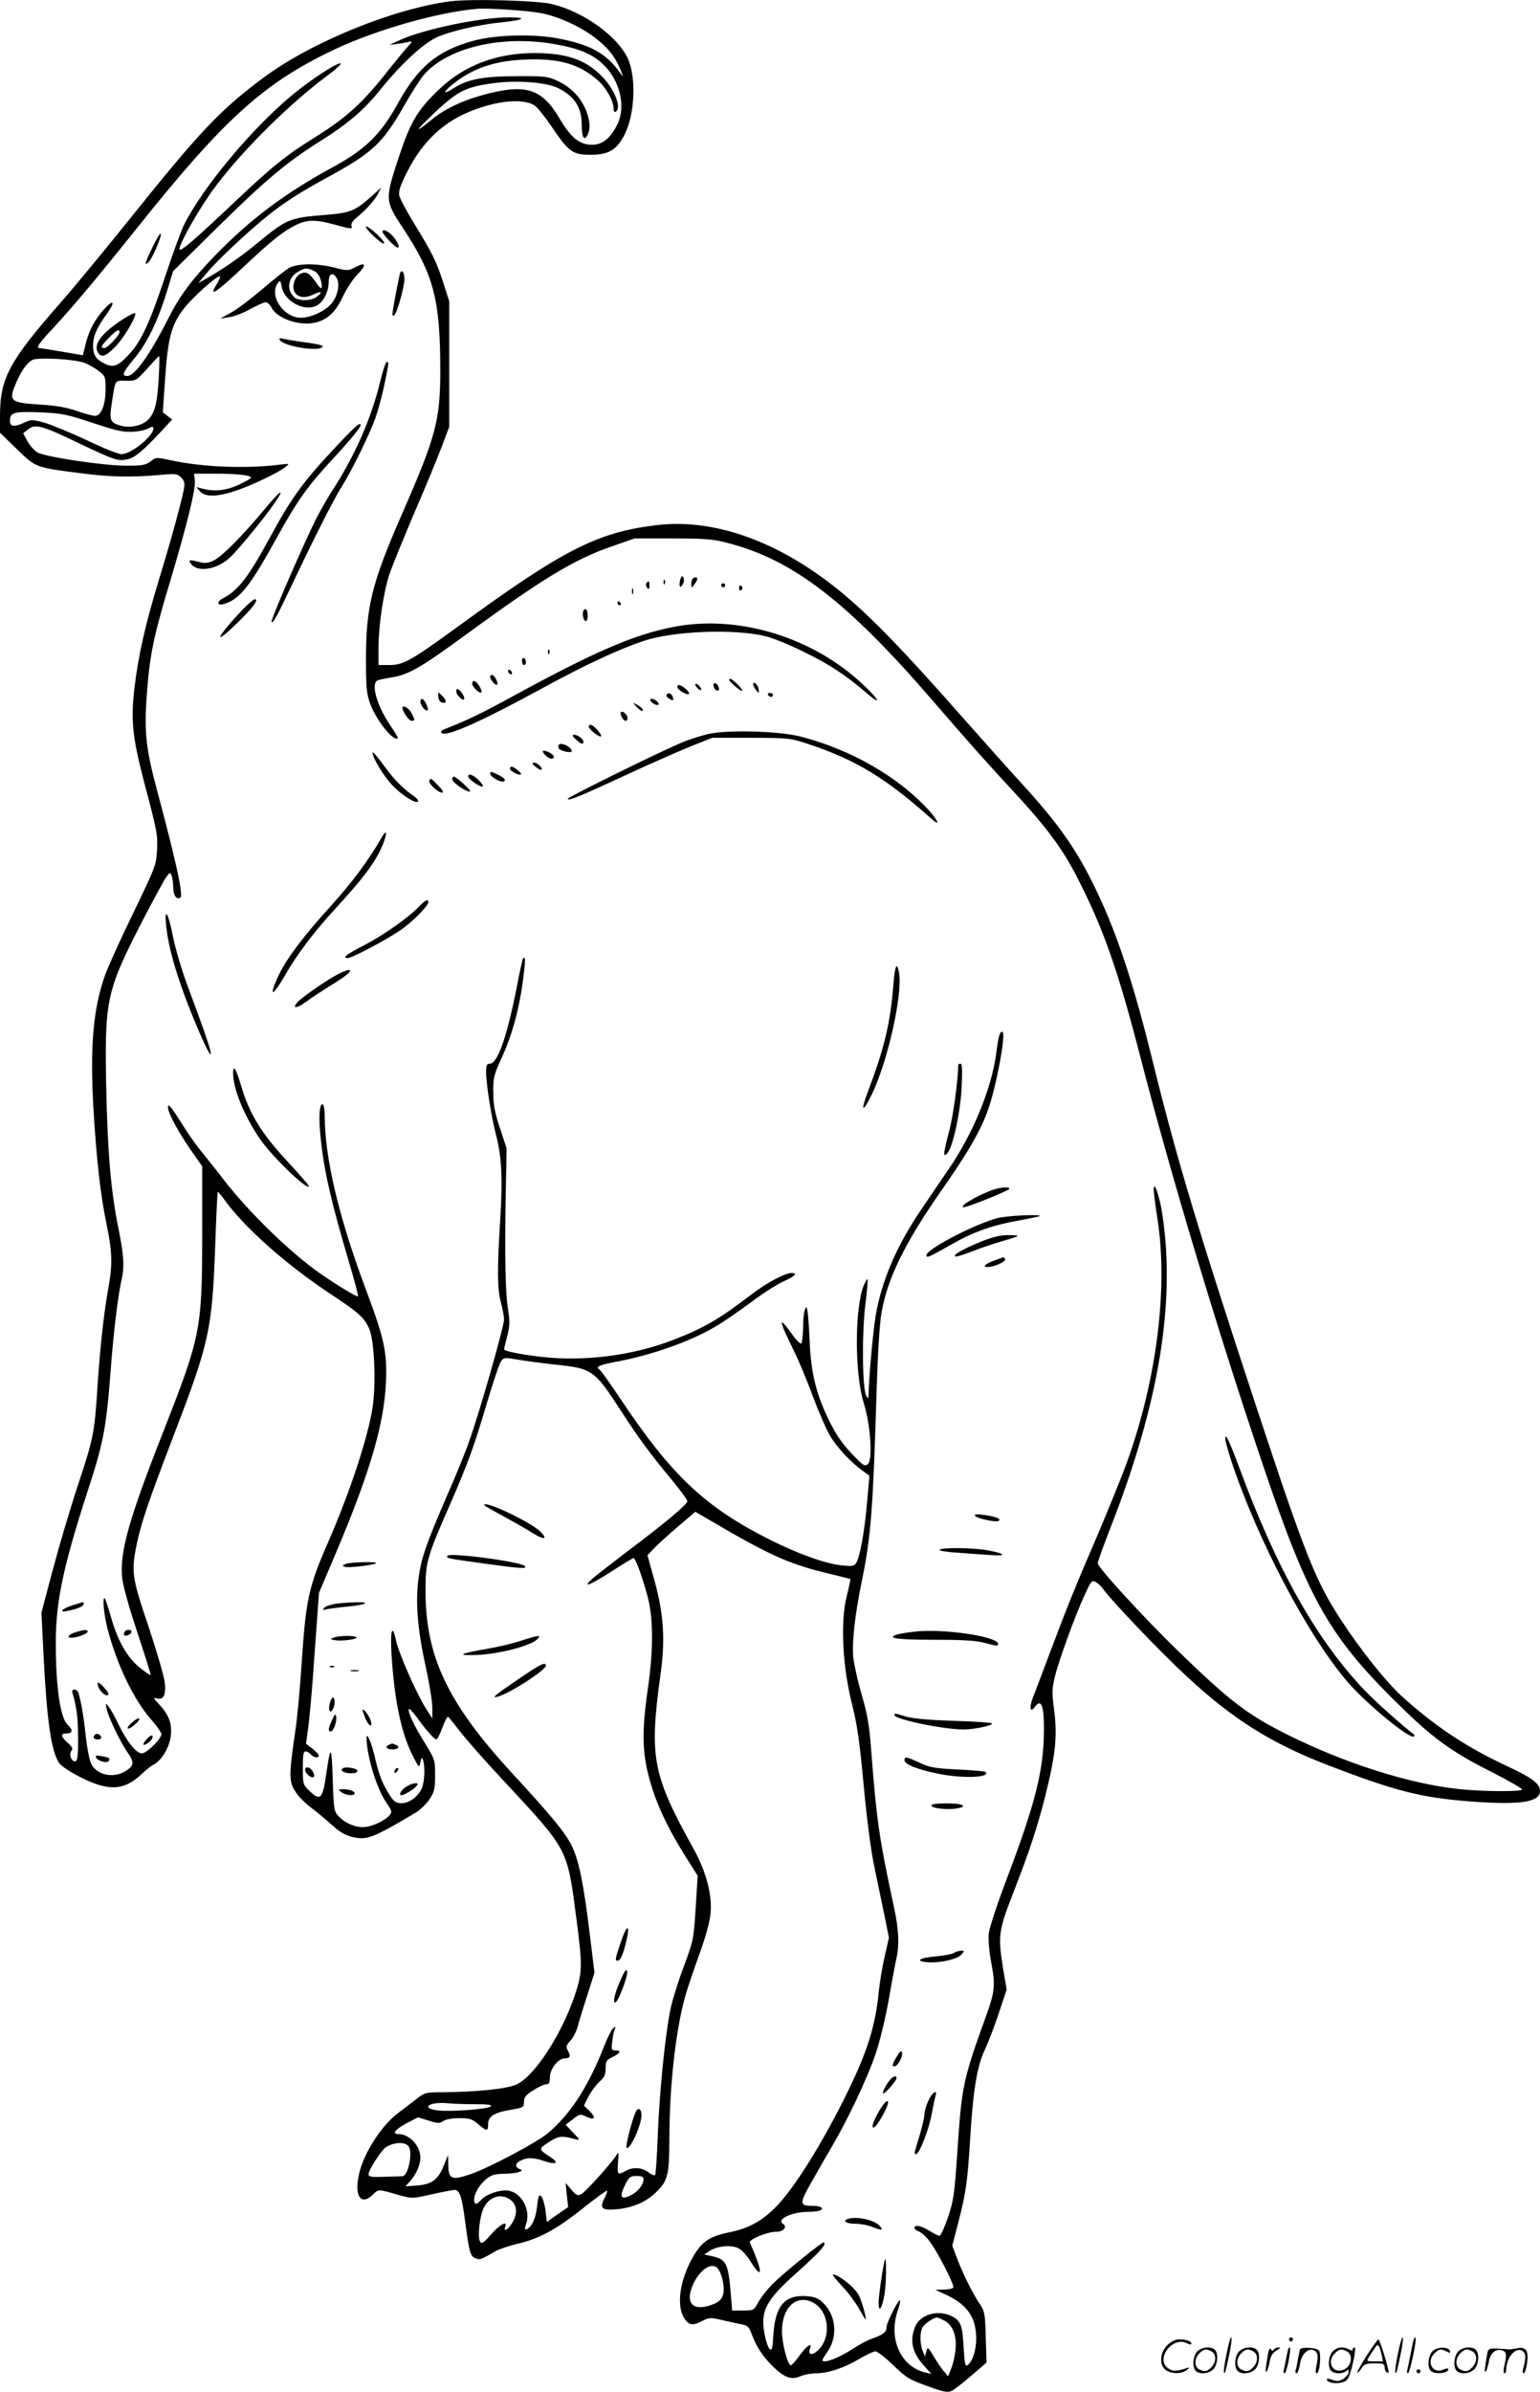 <svg version="1.0" xmlns="http://www.w3.org/2000/svg"
  viewBox="0 0 773 1199.9"
 preserveAspectRatio="xMidYMid meet">
<g transform="translate(-1,1200.624) scale(0.1,-0.1)"
fill="#000000" stroke="none">
<path d="M2273 12000 c-285 -36 -700 -205 -937 -381 -220 -163 -321 -270 -673
-709 -121 -151 -277 -340 -347 -420 -260 -296 -306 -381 -306 -570 l0 -85 84
-81 c95 -93 94 -93 316 -121 148 -20 257 -22 397 -10 85 8 93 7 112 -12 16
-16 19 -28 15 -53 -11 -62 -63 -254 -123 -449 -73 -241 -106 -387 -126 -554
-19 -161 -10 -247 46 -463 70 -265 71 -273 67 -353 -4 -73 -9 -85 -120 -315
-64 -131 -127 -271 -141 -311 -59 -165 -76 -358 -58 -668 15 -252 35 -435 67
-586 28 -135 29 -201 8 -314 -22 -121 -41 -291 -54 -485 -15 -241 -20 -267
-99 -505 -38 -115 -95 -307 -126 -424 l-57 -215 11 -223 c17 -327 39 -476 79
-533 10 -14 57 -45 105 -69 143 -73 220 -68 309 16 20 19 46 40 59 47 41 20
82 90 87 149 5 61 -11 101 -62 156 -26 28 -28 32 -10 27 34 -10 48 16 41 79
-3 31 -40 156 -81 280 -84 247 -88 276 -60 413 21 104 63 227 182 537 183 477
196 535 212 954 5 151 11 276 13 278 2 1 18 -18 36 -43 99 -137 308 -322 525
-466 147 -97 173 -120 199 -177 26 -58 35 -270 18 -390 -22 -151 -113 -427
-225 -684 -96 -220 -110 -282 -131 -592 -8 -127 -22 -279 -31 -340 -36 -248
-36 -269 8 -330 13 -18 46 -50 73 -70 28 -21 73 -59 102 -85 37 -34 67 -51
100 -59 74 -18 103 -7 320 122 23 14 54 44 69 67 24 36 28 51 28 120 0 77 -1
80 -52 163 -56 90 -85 153 -80 169 2 5 19 -12 38 -38 45 -63 90 -114 100 -114
5 0 19 27 31 60 12 34 25 57 29 53 5 -4 35 -42 67 -83 33 -41 120 -140 194
-219 350 -377 334 -346 385 -731 28 -216 27 -253 -12 -367 -66 -195 -200 -400
-289 -443 -47 -23 -202 -39 -381 -40 -77 0 -83 -2 -125 -35 -24 -19 -64 -49
-89 -68 -82 -60 -171 -197 -196 -300 -28 -113 5 -170 66 -112 31 30 26 30 137
-2 61 -17 64 -17 160 5 54 12 106 22 116 22 24 0 36 -36 52 -160 21 -156 25
-170 50 -182 23 -10 25 -10 105 36 19 10 69 27 113 37 107 26 192 72 327 180
62 49 115 88 117 85 3 -2 -3 -18 -12 -36 -27 -52 -15 -64 60 -57 85 8 152 38
204 91 54 55 60 84 61 261 0 274 34 565 84 732 13 43 45 137 71 208 29 82 49
154 52 195 8 93 -23 209 -87 324 -206 371 -222 457 -164 876 24 169 15 301
-30 464 l-36 130 37 39 c21 21 75 70 121 109 l82 70 83 -48 c281 -165 386
-213 567 -257 69 -17 126 -31 128 -32 2 -2 -6 -39 -17 -83 -34 -132 -22 -361
28 -554 23 -91 36 -179 56 -395 14 -156 37 -331 51 -398 14 -66 36 -176 51
-245 l25 -125 -21 -92 c-12 -51 -26 -136 -31 -190 -17 -160 -56 -287 -149
-478 -125 -259 -277 -503 -371 -595 -71 -70 -135 -104 -235 -124 -97 -20 -136
-48 -182 -132 -62 -113 -78 -237 -38 -298 23 -35 41 -38 87 -15 39 20 43 20
107 5 36 -8 80 -18 97 -21 27 -5 35 -14 49 -53 25 -64 55 -109 106 -159 59
-56 90 -67 136 -48 19 8 54 15 77 15 61 0 141 26 217 71 36 21 73 39 83 39 10
0 48 -29 84 -64 76 -72 80 -75 191 -115 59 -22 88 -28 104 -21 12 4 57 39 100
76 l79 68 -4 126 c-3 117 -5 130 -29 166 -37 55 -87 156 -115 231 l-24 63 30
116 c39 149 47 211 60 424 14 235 34 359 72 440 17 36 49 119 71 185 l40 120
-17 100 c-28 172 -25 193 53 393 77 197 117 320 155 467 57 227 65 316 45 461
-9 66 -8 90 6 149 20 82 102 308 151 413 30 66 35 72 53 62 11 -5 27 -20 35
-31 40 -58 288 -318 420 -440 232 -216 425 -338 714 -449 339 -130 465 -162
712 -181 249 -19 350 -4 350 52 0 37 -38 66 -165 125 -205 96 -360 198 -530
352 -76 69 -205 230 -302 379 -128 194 -181 328 -416 1039 -297 900 -410 1274
-532 1770 -86 351 -166 599 -254 793 -110 243 -200 376 -411 606 -46 50 -183
203 -304 340 -381 432 -554 598 -758 732 -259 170 -526 245 -769 214 -293 -36
-466 -125 -989 -507 -238 -173 -275 -194 -346 -194 l-54 0 0 86 c0 112 25 280
55 370 13 39 71 181 128 315 58 134 120 285 138 334 l34 90 0 315 0 315 -29
90 c-34 107 -56 152 -147 300 -38 62 -72 125 -75 141 -4 23 6 52 43 124 66
130 157 223 272 279 143 69 301 90 365 48 14 -10 52 -57 85 -106 86 -127 105
-141 195 -141 90 0 128 22 168 95 55 102 64 294 18 391 -53 110 -218 229 -375
269 -73 19 -404 28 -512 15z m449 -59 c84 -15 194 -64 268 -119 69 -51 109
-101 135 -167 15 -39 15 -39 -2 -15 -68 96 -145 140 -299 171 -129 27 -329 22
-444 -11 -179 -51 -272 -130 -375 -316 -83 -151 -161 -227 -320 -314 -244
-132 -418 -263 -596 -446 -117 -121 -178 -204 -231 -309 -94 -186 -171 -295
-209 -295 -30 0 -23 17 32 84 64 75 119 186 164 331 l34 111 233 230 c233 229
339 318 513 427 125 78 215 154 287 245 108 134 216 235 288 270 67 31 211 65
334 77 107 11 125 24 34 24 -138 2 -436 -60 -551 -114 l-52 -24 40 5 c22 3 49
8 60 11 16 4 14 -1 -11 -28 -17 -19 -57 -68 -90 -109 -132 -169 -212 -242
-372 -342 -144 -89 -221 -151 -402 -323 -196 -185 -269 -249 -278 -241 -10 10
59 139 138 258 120 181 383 450 593 607 49 36 83 67 77 69 -17 6 -156 -85
-250 -164 -202 -170 -441 -457 -535 -643 -15 -30 -59 -150 -97 -265 -80 -240
-123 -331 -190 -398 -50 -51 -72 -57 -117 -34 -42 22 -54 43 -54 90 1 48 19
88 70 159 45 62 33 75 -17 19 -46 -51 -76 -109 -92 -179 l-12 -49 -105 18
c-58 10 -109 18 -113 18 -20 0 -2 25 75 107 97 105 221 253 417 498 437 547
636 727 993 895 207 97 514 185 712 202 48 5 255 -9 317 -21z m71 -156 c125
-22 192 -50 247 -104 82 -80 112 -209 70 -296 -34 -71 -75 -105 -128 -105 -63
0 -106 35 -163 131 -86 147 -165 175 -362 125 -117 -30 -211 -73 -280 -130
-85 -69 -87 -62 -4 17 135 130 174 149 332 168 110 13 253 1 307 -27 82 -41
118 -97 118 -183 0 -63 12 -85 29 -52 17 32 12 82 -13 136 -29 62 -76 107
-141 137 -45 21 -64 23 -200 22 -167 0 -246 -15 -316 -59 -56 -36 -60 -25 -7
18 97 79 207 117 355 124 176 9 281 -21 375 -105 43 -39 77 -101 78 -140 0
-13 4 -20 10 -17 30 19 -1 105 -61 170 -83 90 -181 125 -346 125 -190 0 -352
-61 -479 -182 -109 -104 -143 -162 -203 -342 -69 -211 -69 -217 21 -353 155
-235 187 -357 188 -709 0 -257 -20 -334 -196 -735 -149 -342 -177 -457 -177
-724 0 -138 3 -168 21 -219 30 -82 118 -193 139 -173 2 2 -13 28 -34 58 -72
104 -105 221 -65 233 9 3 43 10 75 15 82 15 144 51 372 218 382 279 541 375
731 440 l109 38 190 0 c162 0 203 -3 275 -22 326 -83 599 -291 1025 -784 188
-218 295 -338 422 -474 156 -169 236 -277 306 -413 135 -262 207 -467 321
-908 147 -572 384 -1362 609 -2029 239 -709 340 -884 718 -1250 154 -148 245
-213 447 -314 78 -40 142 -77 142 -82 0 -12 -198 -11 -318 2 -252 27 -576 131
-864 275 -199 100 -285 166 -546 419 -172 167 -402 418 -402 439 0 8 29 88 64
178 243 621 327 1125 261 1568 -13 91 -43 178 -44 130 0 -14 8 -81 19 -150 54
-345 -4 -809 -155 -1224 -24 -67 -88 -223 -140 -347 -121 -280 -160 -378 -245
-604 -37 -99 -76 -201 -86 -227 -19 -49 -12 -77 10 -45 32 43 46 10 46 -110 0
-205 -41 -369 -192 -767 -44 -116 -82 -232 -85 -260 -3 -28 2 -89 11 -137 23
-121 20 -151 -20 -264 -122 -338 -126 -358 -149 -699 -14 -206 -18 -238 -46
-322 -18 -52 -37 -94 -43 -94 -6 0 -29 11 -51 25 -42 26 -75 32 -75 15 0 -6
10 -14 23 -19 13 -5 36 -26 51 -46 42 -54 128 -223 121 -235 -3 -5 -25 -10
-48 -10 l-42 -1 60 -28 c101 -48 145 -113 145 -216 0 -59 -17 -112 -42 -133
-13 -10 -16 0 -21 87 -6 111 -14 134 -59 157 -68 35 -158 10 -184 -51 -29 -71
-16 -130 43 -196 l38 -42 -30 7 c-124 29 -187 169 -139 310 9 26 14 49 12 52
-8 7 -68 -112 -68 -134 0 -25 -16 -38 -70 -57 -24 -8 -66 -30 -94 -49 -58 -38
-120 -66 -147 -66 -16 0 -15 6 12 44 56 79 47 186 -21 251 -23 22 -41 29 -82
32 -108 8 -157 -48 -166 -193 -4 -67 -7 -82 -18 -73 -7 5 -17 33 -23 60 -28
129 -3 180 164 329 112 101 143 135 131 147 -6 6 -206 -156 -261 -212 -27 -28
-59 -69 -70 -91 -21 -38 -22 -39 -75 -39 l-55 0 -7 85 c-13 155 -22 173 -101
189 l-32 7 27 18 c37 24 101 31 139 16 21 -9 45 -34 69 -73 62 -97 58 -45 -6
99 -7 15 87 54 131 54 38 0 59 25 35 40 -35 22 45 60 127 60 23 0 48 3 57 6
26 10 7 24 -32 24 -70 0 -71 9 -10 117 31 54 79 139 108 188 77 131 173 335
214 454 21 60 49 176 67 275 16 93 34 188 39 210 15 64 11 143 -11 246 -77
358 -89 441 -118 820 -8 104 -19 163 -46 255 -19 66 -38 150 -42 186 -7 77 8
213 43 384 46 224 56 357 74 950 6 190 15 344 25 397 29 169 117 348 293 601
145 207 206 314 243 420 43 126 91 387 70 387 -13 0 -19 -19 -31 -112 -24
-175 -115 -396 -236 -574 -37 -54 -101 -148 -142 -209 -121 -178 -197 -354
-227 -531 -13 -80 -34 -311 -35 -389 -1 -28 -2 -28 -12 -10 -20 33 -22 321 -4
459 8 66 13 122 11 124 -3 3 -11 -11 -19 -30 -46 -110 -47 -441 -1 -588 35
-112 47 -288 21 -309 -16 -13 -24 -7 -83 55 -48 51 -78 95 -114 169 -63 130
-89 237 -95 395 -3 69 -8 136 -11 150 -5 23 -6 24 -13 5 -5 -11 -9 -52 -9 -92
-1 -39 -5 -74 -9 -77 -5 -3 -27 19 -48 49 -69 97 -66 69 9 -81 24 -49 68 -153
96 -230 29 -78 69 -170 89 -203 35 -59 103 -131 167 -177 l29 -21 -12 -137
c-13 -143 -34 -263 -53 -298 -10 -19 -18 -20 -73 -15 -80 8 -213 55 -356 126
-331 166 -498 323 -758 713 -50 75 -96 139 -102 143 -23 14 -5 23 79 39 179
33 371 100 502 177 37 21 116 76 176 120 59 45 134 93 166 107 57 25 73 42 40
42 -33 0 -128 -51 -203 -109 -159 -122 -238 -168 -394 -228 -200 -77 -442
-108 -656 -84 -106 12 -190 29 -190 38 0 3 7 33 16 66 13 53 14 73 3 141 -13
87 -16 275 -10 596 l4 205 -33 100 c-26 78 -34 118 -34 180 -1 74 2 87 42 174
52 113 88 244 107 388 13 97 13 124 1 112 -3 -2 -17 -65 -31 -139 -49 -251
-97 -390 -136 -390 -16 0 -19 -7 -19 -42 0 -60 26 -222 49 -312 29 -111 35
-218 22 -428 -16 -249 -15 -352 4 -418 8 -30 15 -68 15 -84 0 -35 -127 -479
-176 -613 -18 -52 -68 -175 -111 -272 -108 -250 -131 -318 -144 -426 -14 -119
-1 -257 41 -445 16 -74 30 -160 30 -190 l0 -55 -32 50 c-48 76 -137 279 -150
340 -18 89 -30 54 -23 -64 14 -234 49 -400 107 -513 31 -62 32 -62 38 -33 5
25 7 27 13 12 12 -32 8 -117 -8 -147 -21 -41 -63 -70 -100 -70 -26 0 -37 7
-58 39 -35 53 -55 103 -74 186 -15 69 -42 135 -43 105 -1 -84 48 -250 96 -322
33 -49 34 -51 17 -71 -25 -27 -91 -57 -131 -57 -43 0 -91 21 -122 54 -24 26
-25 34 -30 189 -5 166 -11 172 -31 33 -19 -136 -30 -148 -86 -94 -32 31 -33
34 -33 115 0 64 3 83 14 83 7 0 19 -7 26 -15 14 -17 40 -20 40 -6 0 5 -14 21
-32 35 l-32 24 12 89 c6 48 16 156 22 238 6 83 15 213 21 290 l10 140 89 210
c167 395 238 638 247 845 7 156 -8 221 -106 482 -131 352 -201 646 -201 855 0
28 -4 54 -9 58 -18 11 -23 -63 -11 -172 17 -165 54 -322 141 -616 28 -93 48
-171 46 -174 -5 -5 -106 56 -192 116 -149 104 -354 304 -480 466 -38 50 -91
116 -117 148 -26 31 -71 96 -99 142 -29 47 -56 85 -61 85 -23 0 34 -116 111
-225 l56 -80 0 -345 c-1 -476 -7 -506 -197 -990 -168 -427 -215 -592 -206
-719 4 -45 28 -134 76 -280 39 -118 70 -216 68 -218 -2 -2 -25 14 -52 35 -64
51 -111 132 -145 249 -15 52 -30 97 -33 101 -13 12 -5 -80 13 -150 47 -183
133 -361 223 -462 26 -30 48 -61 48 -70 0 -23 -74 -96 -98 -96 -28 0 -75 59
-117 145 -18 39 -41 79 -50 90 -16 19 -16 19 -10 -10 8 -42 68 -166 105 -220
36 -52 34 -67 -12 -95 -63 -38 -148 -17 -173 44 -7 17 -19 79 -25 136 -10 97
-23 168 -36 213 -3 9 -12 17 -20 17 -10 0 -14 -6 -10 -17 18 -63 25 -107 27
-173 3 -134 0 -170 -15 -170 -19 0 -31 37 -17 54 8 10 3 19 -19 39 -37 33 -38
47 -5 47 30 0 32 19 6 42 -38 33 -61 187 -61 414 0 206 38 384 160 760 78 238
93 313 115 599 15 203 38 387 55 460 15 64 12 124 -15 256 -38 185 -55 380
-62 719 -8 437 1 476 189 840 50 96 100 188 111 204 19 27 21 28 28 10 4 -10
8 -33 8 -51 1 -43 10 -63 28 -63 13 0 14 9 9 52 -9 66 -51 241 -116 483 -60
223 -68 304 -51 514 14 178 35 277 118 551 82 275 126 454 121 496 l-4 34 106
0 c111 0 180 -8 180 -20 0 -4 -28 -20 -62 -36 -64 -29 -122 -35 -183 -19 l-30
8 19 -22 c26 -29 87 -28 182 4 79 27 216 92 249 120 19 16 18 16 -25 11 -170
-22 -390 -14 -552 21 -75 16 -76 16 -103 -6 -24 -18 -41 -21 -119 -21 -118 0
-409 44 -449 67 -16 10 -39 36 -50 57 l-21 39 25 19 c35 29 70 20 248 -66 191
-91 205 -95 254 -83 37 9 80 46 177 151 l44 48 -24 18 -23 18 12 172 c14 203
32 268 93 347 41 54 162 163 181 163 5 0 -1 -15 -12 -34 -47 -75 -14 -55 130
80 139 131 198 178 261 210 58 29 101 30 196 4 86 -24 93 -24 86 -6 -3 9 6 24
23 38 49 40 93 89 110 121 l16 32 -41 -37 c-87 -79 -111 -89 -229 -99 -190
-15 -201 -19 -351 -142 -81 -67 -163 -124 -247 -173 l-50 -28 44 52 c49 60
204 205 301 283 85 69 170 123 310 199 218 119 271 168 375 350 38 67 84 139
102 160 118 137 390 202 656 155z m-1986 -1672 c-7 -123 -18 -172 -50 -209
-28 -31 -89 -47 -138 -34 -56 15 -61 27 -49 106 20 130 14 121 72 120 50 -1
52 0 107 61 31 35 58 63 60 63 2 0 1 -48 -2 -107z m-371 72 c21 -8 53 -27 71
-41 31 -24 33 -28 33 -90 0 -78 -22 -134 -53 -134 -11 0 -53 11 -93 25 -48 17
-105 27 -175 31 -160 10 -168 17 -128 110 28 64 57 103 83 115 32 14 217 3
262 -16z m-11 -284 c177 -58 189 -61 243 -61 29 0 66 7 82 15 24 12 30 13 30
2 0 -39 -114 -131 -161 -129 -16 0 -95 32 -176 71 -82 38 -176 77 -211 87 -59
16 -65 16 -98 1 -50 -24 -74 -22 -74 6 0 44 16 49 145 45 101 -4 136 -10 220
-37z m2375 -4741 c183 -19 194 -27 326 -230 85 -132 148 -218 252 -343 45 -54
82 -104 82 -112 0 -16 -106 -105 -295 -247 -77 -59 -156 -120 -175 -136 -65
-56 -24 -42 85 28 59 38 111 70 115 70 10 0 45 -97 71 -195 29 -107 29 -271 0
-467 -33 -231 -28 -338 26 -503 32 -99 87 -210 165 -334 l60 -95 -10 -160
c-10 -158 -11 -164 -60 -296 -28 -74 -58 -171 -67 -215 -26 -128 -54 -405 -63
-622 -4 -111 -10 -205 -14 -209 -4 -3 -19 3 -34 15 -31 24 -78 27 -114 6 -39
-22 -43 -19 -38 42 5 55 4 57 -11 33 -29 -44 -151 -179 -173 -191 -19 -10 -25
-7 -50 22 l-29 34 6 -61 7 -60 -54 -37 -53 -38 -7 58 c-4 31 -14 63 -21 71
-12 11 -15 3 -21 -50 -6 -60 -28 -107 -54 -116 -9 -3 -9 4 -1 28 24 67 -21
154 -87 166 -41 7 -112 -16 -139 -46 -23 -26 -35 -25 -35 0 0 31 25 74 60 104
26 21 42 26 88 27 31 0 66 4 77 9 18 7 19 8 3 15 -26 10 -22 30 7 43 35 16 63
15 119 -4 53 -18 73 -10 37 15 -71 47 -70 45 -16 81 50 32 64 33 135 14 23 -6
22 -3 -13 33 l-38 40 37 28 c35 27 37 27 70 11 42 -19 47 -2 9 34 l-24 23 23
46 c13 25 38 58 55 74 25 22 31 35 31 67 0 36 4 42 35 57 40 19 45 33 14 33
-20 0 -21 4 -16 43 2 23 8 51 12 62 7 18 6 18 -8 5 -9 -8 -30 -51 -47 -95 -80
-202 -169 -338 -282 -432 -57 -47 -295 -173 -386 -204 -97 -33 -112 -26 -112
54 l-1 42 -22 -54 c-28 -70 -60 -93 -134 -99 l-58 -4 21 23 c33 36 54 84 54
121 0 59 -54 117 -108 118 -37 0 -21 22 40 55 l56 29 53 -16 c46 -15 54 -15
73 -3 12 9 44 15 81 15 53 0 65 -4 95 -30 44 -37 50 -37 50 0 0 39 30 58 114
72 63 11 66 12 66 40 0 23 9 34 47 58 26 17 55 30 65 30 14 0 18 8 18 34 0 43
42 96 76 96 26 0 30 11 13 42 -9 16 -6 25 14 47 14 14 30 46 37 71 6 25 28 96
48 157 l36 113 -23 187 c-31 257 -55 376 -91 449 -32 66 -99 147 -298 363
-325 353 -436 586 -436 916 -1 141 7 170 119 425 94 215 124 297 189 518 30
100 61 193 69 206 16 23 17 23 89 11 40 -7 125 -18 188 -25z m-405 -3710 c65
0 86 -3 78 -11 -14 -14 -201 -28 -266 -20 -88 11 -44 44 48 36 28 -3 90 -5
140 -5z m-333 -213 c20 -31 -3 -144 -30 -148 -4 -1 -44 -2 -89 -3 -71 -3 -83
0 -83 13 0 21 66 123 88 136 43 26 98 27 114 2z m1178 -165 c0 -25 -27 -60
-60 -77 -55 -29 -64 -12 -30 55 18 35 25 40 55 40 27 0 35 -4 35 -18z m-666
-103 c32 -25 35 -70 6 -116 -20 -33 -44 -46 -34 -18 13 33 -27 12 -70 -37 -38
-44 -48 -50 -56 -38 -14 20 -3 125 17 168 28 59 90 78 137 41z m1043 -349 c22
-34 32 -99 21 -130 -7 -21 -22 -34 -52 -45 -92 -35 -135 1 -103 87 34 88 105
135 134 88z m474 -165 c87 -46 94 -193 11 -251 -23 -15 -36 -5 -26 20 13 34
-18 14 -52 -34 -20 -28 -40 -50 -44 -50 -16 0 -44 106 -45 170 0 121 72 188
156 145z m658 -90 c43 -22 65 -77 57 -147 -3 -32 -13 -75 -22 -95 l-15 -38
-22 26 c-12 14 -35 48 -51 75 -28 47 -30 48 -36 24 l-7 -25 -12 28 c-14 35
-14 92 -1 117 10 18 55 49 73 50 4 0 21 -7 36 -15z M777 10769 c-40 -82 -44
-98 -23 -80 18 15 68 129 63 144 -2 7 -20 -22 -40 -64z M650 10419 c-119 -72
-173 -136 -150 -178 17 -32 39 -25 90 27 43 44 109 157 98 167 -2 2 -19 -5
-38 -16z m-40 -79 c0 -16 -61 -80 -76 -80 -22 0 -17 11 23 52 37 38 53 47 53
28z M1883 10824 c27 -26 51 -43 55 -39 9 8 -73 85 -90 85 -7 0 9 -21 35 -46z
M1930 10843 c1 -9 38 -52 63 -72 28 -22 22 12 -9 48 -24 28 -54 42 -54 24z
M1796 10667 c-38 -20 -41 -20 -105 -4 -87 23 -187 22 -228 0 -18 -10 -79 -58
-137 -108 -58 -49 -129 -103 -158 -118 l-53 -29 45 7 c25 3 73 22 107 41 33
18 68 34 77 34 8 0 22 -13 30 -29 29 -55 146 -93 223 -72 60 16 98 53 134 129
17 37 49 86 71 109 49 50 46 67 -6 40z m-212 -19 c17 -7 29 -24 36 -47 11 -41
5 -53 -14 -25 -41 58 -53 67 -78 61 -15 -4 -30 -18 -38 -36 -27 -66 24 -106
91 -73 42 21 53 13 17 -12 -29 -21 -92 -20 -112 0 -39 38 -31 95 17 125 37 22
47 23 81 7z m117 -39 c15 -28 5 -82 -21 -118 -31 -45 -120 -85 -173 -78 -83
11 -145 115 -103 172 12 17 14 16 20 -18 13 -71 111 -125 173 -95 35 16 63 70
63 121 0 42 22 51 41 16z M2016 10628 c-17 -79 -36 -183 -36 -196 0 -11 3 -13
10 -6 15 15 50 143 50 181 0 38 -17 53 -24 21z M1414 10301 c22 -35 216 -63
216 -31 0 4 -37 12 -82 18 -46 6 -96 14 -112 18 -21 5 -27 4 -22 -5z M1920
10098 c-47 -193 -127 -375 -242 -553 -25 -38 -62 -104 -83 -145 -62 -124 -226
-502 -222 -513 5 -15 33 38 106 193 102 215 206 422 244 481 49 77 140 261
171 347 14 40 35 117 46 171 23 114 23 111 11 111 -5 0 -19 -42 -31 -92z
M1671 9738 c-145 -156 -203 -238 -306 -428 -110 -202 -159 -265 -237 -306 -32
-17 -28 -38 5 -28 80 23 131 87 267 334 106 191 152 255 286 400 81 87 134
152 134 163 0 20 -30 -7 -149 -135z M1335 9448 c-108 -130 -211 -234 -253
-254 -30 -14 -43 -15 -77 -6 -45 12 -53 9 -35 -12 34 -43 131 -26 194 33 42
39 175 201 226 276 56 81 25 60 -55 -37z M3424 9097 c-8 -34 1 -46 14 -20 6
11 7 25 2 33 -6 10 -10 7 -16 -13z M3487 9103 c-4 -3 -7 -16 -7 -27 1 -21 1
-21 15 -2 8 11 15 23 15 28 0 10 -14 11 -23 1z M3341 9084 c0 -11 3 -14 6 -6
3 7 2 16 -1 19 -3 4 -6 -2 -5 -13z M3254 9079 c-3 -6 -1 -16 5 -22 8 -8 11 -5
11 11 0 24 -5 28 -16 11z M3630 9070 c0 -5 5 -10 10 -10 6 0 10 5 10 10 0 6
-4 10 -10 10 -5 0 -10 -4 -10 -10z M3720 9054 c0 -8 5 -12 10 -9 6 4 8 11 5
16 -9 14 -15 11 -15 -7z M3182 9040 c0 -14 2 -19 5 -12 2 6 2 18 0 25 -3 6 -5
1 -5 -13z M1223 8943 c-132 -141 -146 -183 -20 -60 77 75 108 117 86 117 -7 0
-36 -26 -66 -57z M3110 8980 c0 -5 5 -10 11 -10 5 0 7 5 4 10 -3 6 -8 10 -11
10 -2 0 -4 -4 -4 -10z M2937 8938 c-5 -18 3 -48 14 -48 5 0 9 14 9 30 0 30
-15 41 -23 18z M3385 8860 c-196 -39 -392 -124 -794 -343 -169 -92 -228 -121
-350 -169 -16 -6 -21 -12 -14 -19 22 -22 200 58 508 226 215 117 376 192 506
236 151 50 455 62 614 23 33 -8 119 -43 190 -78 131 -64 211 -117 319 -210 74
-63 59 -30 -21 45 -253 240 -632 355 -958 289z M2761 8734 c0 -11 3 -14 6 -6
3 7 2 16 -1 19 -3 4 -6 -2 -5 -13z M2630 8691 c0 -12 5 -21 10 -21 6 0 10 6
10 14 0 8 -4 18 -10 21 -5 3 -10 -3 -10 -14z M2560 8641 c0 -5 5 -13 10 -16 6
-3 10 -2 10 4 0 5 -4 13 -10 16 -5 3 -10 2 -10 -4z M2470 8612 c0 -15 28 -47
35 -40 8 8 -13 48 -25 48 -6 0 -10 -4 -10 -8z M3670 8595 c0 -8 55 -55 64 -55
5 0 -3 14 -19 30 -26 27 -45 38 -45 25z M2380 8577 c0 -17 38 -53 46 -44 8 8
-23 57 -36 57 -6 0 -10 -6 -10 -13z M3500 8572 c0 -5 7 -15 15 -22 8 -7 15 -8
15 -2 0 5 -7 15 -15 22 -8 7 -15 8 -15 2z M3592 8564 c1 -9 9 -19 16 -22 9 -3
13 2 10 14 -1 9 -9 19 -16 22 -9 3 -13 -2 -10 -14z M3790 8573 c0 -5 7 -18 15
-29 15 -18 15 -18 13 5 -3 23 -28 44 -28 24z M3410 8560 c0 -14 49 -44 58 -35
4 3 -4 15 -17 26 -26 21 -41 24 -41 9z M2300 8537 c0 -8 9 -22 20 -32 24 -21
28 -1 6 28 -16 20 -26 22 -26 4z M2210 8512 c0 -12 7 -25 15 -29 27 -10 30 6
7 30 l-22 21 0 -22z M3356 8521 c-4 -5 3 -15 15 -21 18 -10 20 -9 17 6 -4 20
-23 30 -32 15z M3865 8520 c3 -5 10 -10 16 -10 5 0 9 5 9 10 0 6 -7 10 -16 10
-8 0 -12 -4 -9 -10z M2120 8487 c0 -19 27 -53 36 -44 8 8 -15 57 -28 57 -4 0
-8 -6 -8 -13z M3280 8485 c7 -8 19 -15 27 -15 13 0 13 3 3 15 -7 8 -19 15 -27
15 -13 0 -13 -3 -3 -15z M3204 8461 c11 -11 23 -21 28 -21 14 0 -1 19 -25 31
-22 12 -22 12 -3 -10z M2030 8455 c0 -18 33 -65 45 -65 19 0 19 4 0 40 -13 25
-45 42 -45 25z M3127 8434 c-8 -9 11 -44 23 -44 6 0 10 6 10 14 0 16 -24 38
-33 30z M2966 8358 c6 -16 54 -52 60 -46 8 8 -37 58 -51 58 -8 0 -12 -6 -9
-12z M3565 8324 c-38 -9 -101 -29 -140 -46 -128 -55 -565 -271 -565 -279 0
-13 61 12 285 116 116 54 262 118 325 144 l115 46 195 0 c194 -1 196 -1 295
-34 233 -78 384 -170 612 -374 45 -40 33 -8 -18 48 -154 167 -392 303 -644
367 -110 27 -361 34 -460 12z M2905 8293 c20 -18 30 -22 33 -13 5 15 -25 40
-47 40 -11 -1 -7 -9 14 -27z M2814 8269 c-3 -6 -2 -15 2 -19 14 -14 64 -23 64
-12 0 21 -55 47 -66 31z M1880 8231 c0 -26 54 -116 98 -163 47 -50 118 -95
130 -83 4 4 -3 14 -16 24 -62 43 -100 82 -154 155 -32 44 -58 74 -58 67z
M2745 8220 c19 -21 45 -27 45 -10 0 11 -33 30 -51 30 -8 0 -5 -7 6 -20z M2699
8159 c13 -11 26 -17 29 -14 8 8 -20 35 -37 35 -12 -1 -11 -5 8 -21z M2570
8150 c0 -11 33 -30 52 -30 7 1 3 9 -11 20 -25 22 -41 26 -41 10z M2470 8127
c0 -19 59 -52 72 -39 7 7 -3 17 -31 31 -30 16 -41 18 -41 8z M2360 8111 c0
-12 54 -51 71 -51 7 0 0 14 -16 30 -28 29 -55 39 -55 21z M2280 8096 c0 -16
80 -69 90 -60 5 6 -70 74 -82 74 -5 0 -8 -6 -8 -14z M2165 8090 c-8 -12 43
-60 63 -60 11 0 5 11 -18 35 -38 39 -37 39 -45 25z M1924 7802 c-60 -106 -146
-222 -249 -336 -140 -154 -224 -265 -265 -350 -55 -117 -34 -115 34 3 58 101
143 213 247 326 135 148 188 216 226 292 36 73 42 127 7 65z M2114 7459 c-52
-55 -177 -143 -271 -192 -94 -48 -118 -67 -87 -67 21 0 187 88 263 139 58 39
141 123 141 141 0 18 -16 11 -46 -21z M845 7355 c13 -127 74 -318 173 -544 25
-58 47 -100 50 -93 4 12 -30 111 -117 344 -28 75 -61 186 -73 247 -24 123 -45
151 -33 46z M4495 7073 c-16 -200 -44 -320 -130 -547 -38 -101 -24 -104 23 -6
78 163 153 497 135 604 -10 61 -21 40 -28 -51z M1692 7111 c-62 -35 -173 -113
-191 -135 -26 -31 -1 -29 42 2 23 18 79 54 123 82 86 52 118 80 93 80 -8 0
-38 -13 -67 -29z M4820 6663 c-1 -75 -26 -259 -45 -329 -14 -51 -25 -100 -25
-110 0 -16 2 -17 15 -3 27 27 66 205 72 332 4 85 3 117 -6 117 -6 0 -11 -3
-11 -7z M1180 6624 c0 -79 53 -211 133 -329 61 -90 248 -270 247 -238 0 4 -52
63 -115 131 -125 136 -184 233 -225 372 -25 85 -40 109 -40 64z M4990 6036
c-83 -31 -174 -86 -141 -86 18 0 220 81 226 91 9 13 -44 10 -85 -5z M5015
5895 c-117 -32 -355 -156 -355 -186 0 -16 12 -10 120 51 117 67 207 99 353
125 53 10 97 19 97 21 0 10 -171 1 -215 -11z M4933 5777 c-89 -37 -144 -68
-127 -74 6 -2 46 10 88 27 43 17 109 39 148 50 39 11 73 22 76 25 3 3 -19 5
-49 5 -38 0 -78 -10 -136 -33z M5005 5684 c-50 -18 -67 -34 -37 -34 33 0 94
28 87 40 -3 5 -7 10 -8 9 -1 0 -20 -7 -42 -15z M6160 4788 c0 -9 13 -56 29
-106 130 -396 388 -887 589 -1118 97 -111 312 -287 330 -269 3 3 2 9 -4 13
-35 24 -189 160 -240 214 -243 252 -444 609 -634 1123 -51 137 -70 176 -70
143z M4904 4402 c8 -13 104 -34 118 -26 16 10 -12 22 -72 30 -37 5 -51 4 -46
-4z M4726 4231 c-3 -4 36 -11 87 -14 51 -4 126 -9 167 -12 87 -7 79 7 -14 24
-71 13 -233 15 -240 2z M1745 4160 c-17 -6 -17 -9 -5 -14 17 -7 148 9 158 18
9 9 -131 6 -153 -4z M378 3954 c-57 -17 -78 -40 -27 -29 52 11 79 23 79 35 0
5 -1 10 -2 9 -2 0 -24 -7 -50 -15z M1698 3961 c-27 -4 -54 -13 -60 -20 -11
-11 -9 -13 12 -8 14 3 59 9 100 13 93 8 127 24 50 22 -30 0 -76 -4 -102 -7z
M393 3819 c-37 -11 -53 -29 -25 -29 28 0 82 20 82 31 0 11 -14 10 -57 -2z
M635 3819 c-4 -6 -4 -13 -1 -16 8 -8 36 5 36 17 0 13 -27 13 -35 -1z M4595
3820 c-33 -4 -70 -10 -83 -14 -55 -18 2 -26 186 -26 142 0 212 -4 252 -15 65
-17 70 -18 70 -6 0 38 -280 79 -425 61z M1686 3791 c-20 -8 -20 -8 0 -12 29
-8 114 2 114 12 0 11 -87 11 -114 0z M1668 3643 c7 -3 16 -2 19 1 4 3 -2 6
-13 5 -11 0 -14 -3 -6 -6z M1773 3623 c9 -2 25 -2 35 0 9 3 1 5 -18 5 -19 0
-27 -2 -17 -5z M500 3559 c0 -24 34 -63 50 -57 9 3 4 14 -18 39 -22 24 -32 29
-32 18z M1665 3459 c-8 -34 1 -51 15 -29 12 19 13 60 1 60 -5 0 -12 -14 -16
-31z M1830 3426 c0 -4 7 -22 14 -41 19 -43 40 -48 25 -6 -10 27 -39 62 -39 47z
M1677 3378 c-20 -43 -21 -58 -7 -58 14 0 32 49 27 74 -3 17 -6 14 -20 -16z
M4500 3402 c0 -21 244 -72 347 -72 52 0 143 19 143 30 0 4 -84 10 -187 13
-126 4 -206 11 -243 21 -65 19 -60 18 -60 8z M674 3366 c-16 -13 -26 -27 -23
-31 4 -3 20 5 35 19 16 13 26 27 23 31 -4 3 -20 -5 -35 -19z M487 3304 c-13
-13 -7 -24 14 -24 11 0 19 5 17 12 -5 14 -22 21 -31 12z M747 3282 c-10 -10
-17 -22 -17 -26 0 -12 37 13 44 29 8 21 -7 19 -27 -3z M1963 3253 c-24 -9 -13
-23 17 -23 32 0 40 14 14 24 -9 3 -16 6 -17 5 -1 0 -8 -3 -14 -6z M492 3190
c5 -17 56 -32 64 -18 8 13 3 17 -36 24 -25 5 -32 4 -28 -6z M4550 3176 c0 -21
62 -46 169 -68 122 -25 266 -20 238 9 -4 3 -66 9 -139 12 -116 6 -141 10 -192
34 -67 31 -76 32 -76 13z M1542 3124 c3 -19 34 -41 43 -32 4 3 2 16 -5 27 -13
25 -43 28 -38 5z M1726 3131 c-7 -11 17 -21 49 -21 32 0 40 16 12 24 -32 8
-55 7 -61 -3z M1997 3133 c-4 -3 -7 -11 -7 -17 0 -6 5 -5 12 2 6 6 9 14 7 17
-3 3 -9 2 -12 -2z M2048 3042 c-24 -14 -39 -42 -23 -42 13 0 62 30 74 44 11
14 11 16 -5 16 -11 0 -31 -8 -46 -18z M1724 3015 c22 -16 66 -20 66 -6 0 12
-26 21 -58 21 -26 -1 -26 -1 -8 -15z M4686 2951 c-11 -17 94 -28 142 -14 18 4
20 8 10 14 -17 11 -145 11 -152 0z M4796 2208 c-10 -6 -52 -13 -93 -17 -81 -7
-102 -24 -35 -29 61 -4 147 15 167 38 17 19 17 20 -1 20 -10 0 -28 -6 -38 -12z
M4512 1690 c-24 -39 -27 -50 -12 -50 15 0 42 47 38 67 -3 14 -9 11 -26 -17z
M4478 1573 c-20 -24 -41 -64 -35 -69 6 -6 67 64 67 76 0 15 -15 12 -32 -7z
M4670 1468 c-11 -24 -20 -55 -20 -69 0 -14 -11 -63 -25 -109 -29 -96 -28 -90
-16 -90 15 0 62 118 77 197 8 43 17 86 20 96 11 35 -18 15 -36 -25z M4448
1453 c-21 -24 -58 -94 -58 -112 0 -23 24 3 54 59 29 53 32 84 4 53z M4262 873
c-25 -10 0 -23 44 -23 25 0 61 -7 81 -15 48 -20 60 -19 38 5 -28 31 -121 50
-163 33z M4452 670 c-8 -20 -32 -183 -32 -213 0 -58 17 -35 30 41 9 53 10 195
2 172z M4190 594 c0 -4 22 -30 49 -59 27 -28 63 -77 81 -108 18 -31 33 -57 35
-57 6 0 -17 86 -32 117 -15 32 -65 78 -110 102 -13 6 -23 9 -23 5z M2440 4456
c0 -3 44 -28 98 -57 53 -29 117 -65 141 -81 61 -38 83 -37 45 3 -45 47 -284
161 -284 135z M2256 4201 c-8 -12 -3 -13 194 -40 173 -24 209 -26 194 -11 -22
22 -377 69 -388 51z M2622 3774 c-39 -13 -116 -31 -170 -40 -139 -24 -156 -35
-42 -30 108 5 263 46 295 77 26 25 11 24 -83 -7z M2616 3585 c-124 -84 -144
-101 -106 -90 61 17 240 133 240 155 0 21 -29 7 -134 -65z M3126 2263 c-29
-87 -30 -93 -16 -93 14 0 28 32 44 99 21 88 2 84 -28 -6z M3128 2080 c-30 -66
-44 -120 -30 -120 14 0 65 133 60 156 -4 14 -12 4 -30 -36z M3202 1413 c-17
-32 -54 -175 -47 -181 16 -16 75 113 75 163 0 31 -16 41 -28 18z M6166 194
c-10 -47 -15 -88 -12 -91 5 -6 9 7 30 110 7 37 10 67 6 67 -4 0 -15 -39 -24
-86z M6480 270 c0 -5 5 -10 10 -10 6 0 10 5 10 10 0 6 -4 10 -10 10 -5 0 -10
-4 -10 -10z M7026 194 c-10 -47 -15 -88 -12 -91 5 -6 9 7 30 110 7 37 10 67 6
67 -4 0 -15 -39 -24 -86z M7106 269 c-3 -8 -10 -41 -16 -74 -6 -33 -14 -68
-16 -77 -3 -10 -1 -18 3 -18 10 0 46 171 38 178 -2 3 -7 -1 -9 -9z M5869 241
c-38 -38 -41 -101 -7 -125 29 -20 79 -20 104 0 18 14 18 15 1 10 -53 -17 -69
-17 -92 -2 -69 45 21 166 94 126 12 -6 21 -7 21 -1 0 12 -25 21 -62 21 -19 0
-39 -10 -59 -29z M6870 189 c-28 -45 -49 -83 -47 -85 2 -3 12 7 21 21 14 21
24 25 66 25 43 0 50 -3 50 -19 0 -11 5 -23 10 -26 6 -3 10 -3 10 1 0 20 -44
164 -51 164 -4 0 -30 -37 -59 -81z m75 4 l7 -33 -42 0 c-42 0 -42 0 -28 23 8
12 21 32 29 44 15 25 22 18 34 -34z M6020 210 c-22 -22 -27 -79 -8 -98 19 -19
66 -14 88 8 22 22 27 79 8 98 -19 19 -66 14 -88 -8z m71 0 c25 -14 25 -54 -1
-80 -23 -23 -33 -24 -61 -10 -25 14 -25 54 1 80 23 23 33 24 61 10z M6230 210
c-22 -22 -27 -79 -8 -98 19 -19 66 -14 88 8 22 22 27 79 8 98 -19 19 -66 14
-88 -8z m71 0 c25 -14 25 -54 -1 -80 -23 -23 -33 -24 -61 -10 -25 14 -25 54 1
80 23 23 33 24 61 10z M6376 204 c-3 -16 -8 -47 -11 -69 -8 -51 10 -26 19 27
5 27 15 42 34 53 18 10 22 14 10 15 -9 0 -20 -5 -24 -11 -5 -8 -9 -8 -14 1 -5
8 -10 3 -14 -16z M6477 223 c-2 -4 -7 -26 -11 -48 -4 -22 -9 -48 -12 -57 -3
-10 -1 -18 4 -18 4 0 14 28 20 62 11 58 10 81 -1 61z M6535 220 c-1 -3 -5 -23
-9 -45 -4 -22 -9 -48 -12 -57 -3 -10 -1 -18 4 -18 5 0 13 20 17 45 7 53 44 87
74 68 17 -11 19 -28 8 -80 -4 -18 -3 -33 2 -33 16 0 24 99 11 115 -12 14 -87
18 -95 5z M6700 210 c-22 -22 -27 -79 -8 -98 7 -7 24 -12 38 -12 14 0 31 5 38
12 9 9 12 8 12 -5 0 -9 -12 -24 -26 -34 -21 -13 -32 -15 -55 -6 -16 6 -29 8
-29 3 0 -24 81 -27 102 -2 18 19 50 162 37 162 -5 0 -9 -5 -9 -10 0 -7 -6 -7
-19 0 -30 16 -59 12 -81 -10z m71 0 c29 -16 25 -65 -6 -86 -56 -37 -103 28
-55 76 23 23 33 24 61 10z M7201 211 c-23 -23 -28 -80 -9 -99 19 -19 88 -13
88 9 0 5 -11 4 -24 -2 -54 -25 -89 38 -46 81 23 23 33 24 62 9 16 -9 19 -8 16
3 -8 22 -64 22 -87 -1z M7330 210 c-22 -22 -27 -79 -8 -98 19 -19 66 -14 88 8
22 22 27 79 8 98 -19 19 -66 14 -88 -8z m71 0 c25 -14 25 -54 -1 -80 -23 -23
-33 -24 -61 -10 -25 14 -25 54 1 80 23 23 33 24 61 10z M7476 201 c-3 -14 -8
-44 -11 -66 -8 -51 10 -26 19 27 8 41 35 63 66 53 22 -7 24 -21 11 -77 -5 -22
-5 -38 0 -38 5 0 9 6 9 13 0 68 51 125 85 97 15 -13 15 -35 -1 -92 -3 -10 -1
-18 4 -18 6 0 13 23 17 50 9 63 -5 84 -49 76 -17 -4 -35 -6 -41 -6 -101 8
-104 7 -109 -19z M7120 110 c0 -5 5 -10 10 -10 6 0 10 5 10 10 0 6 -4 10 -10
10 -5 0 -10 -4 -10 -10z"/>
</g>
</svg>
